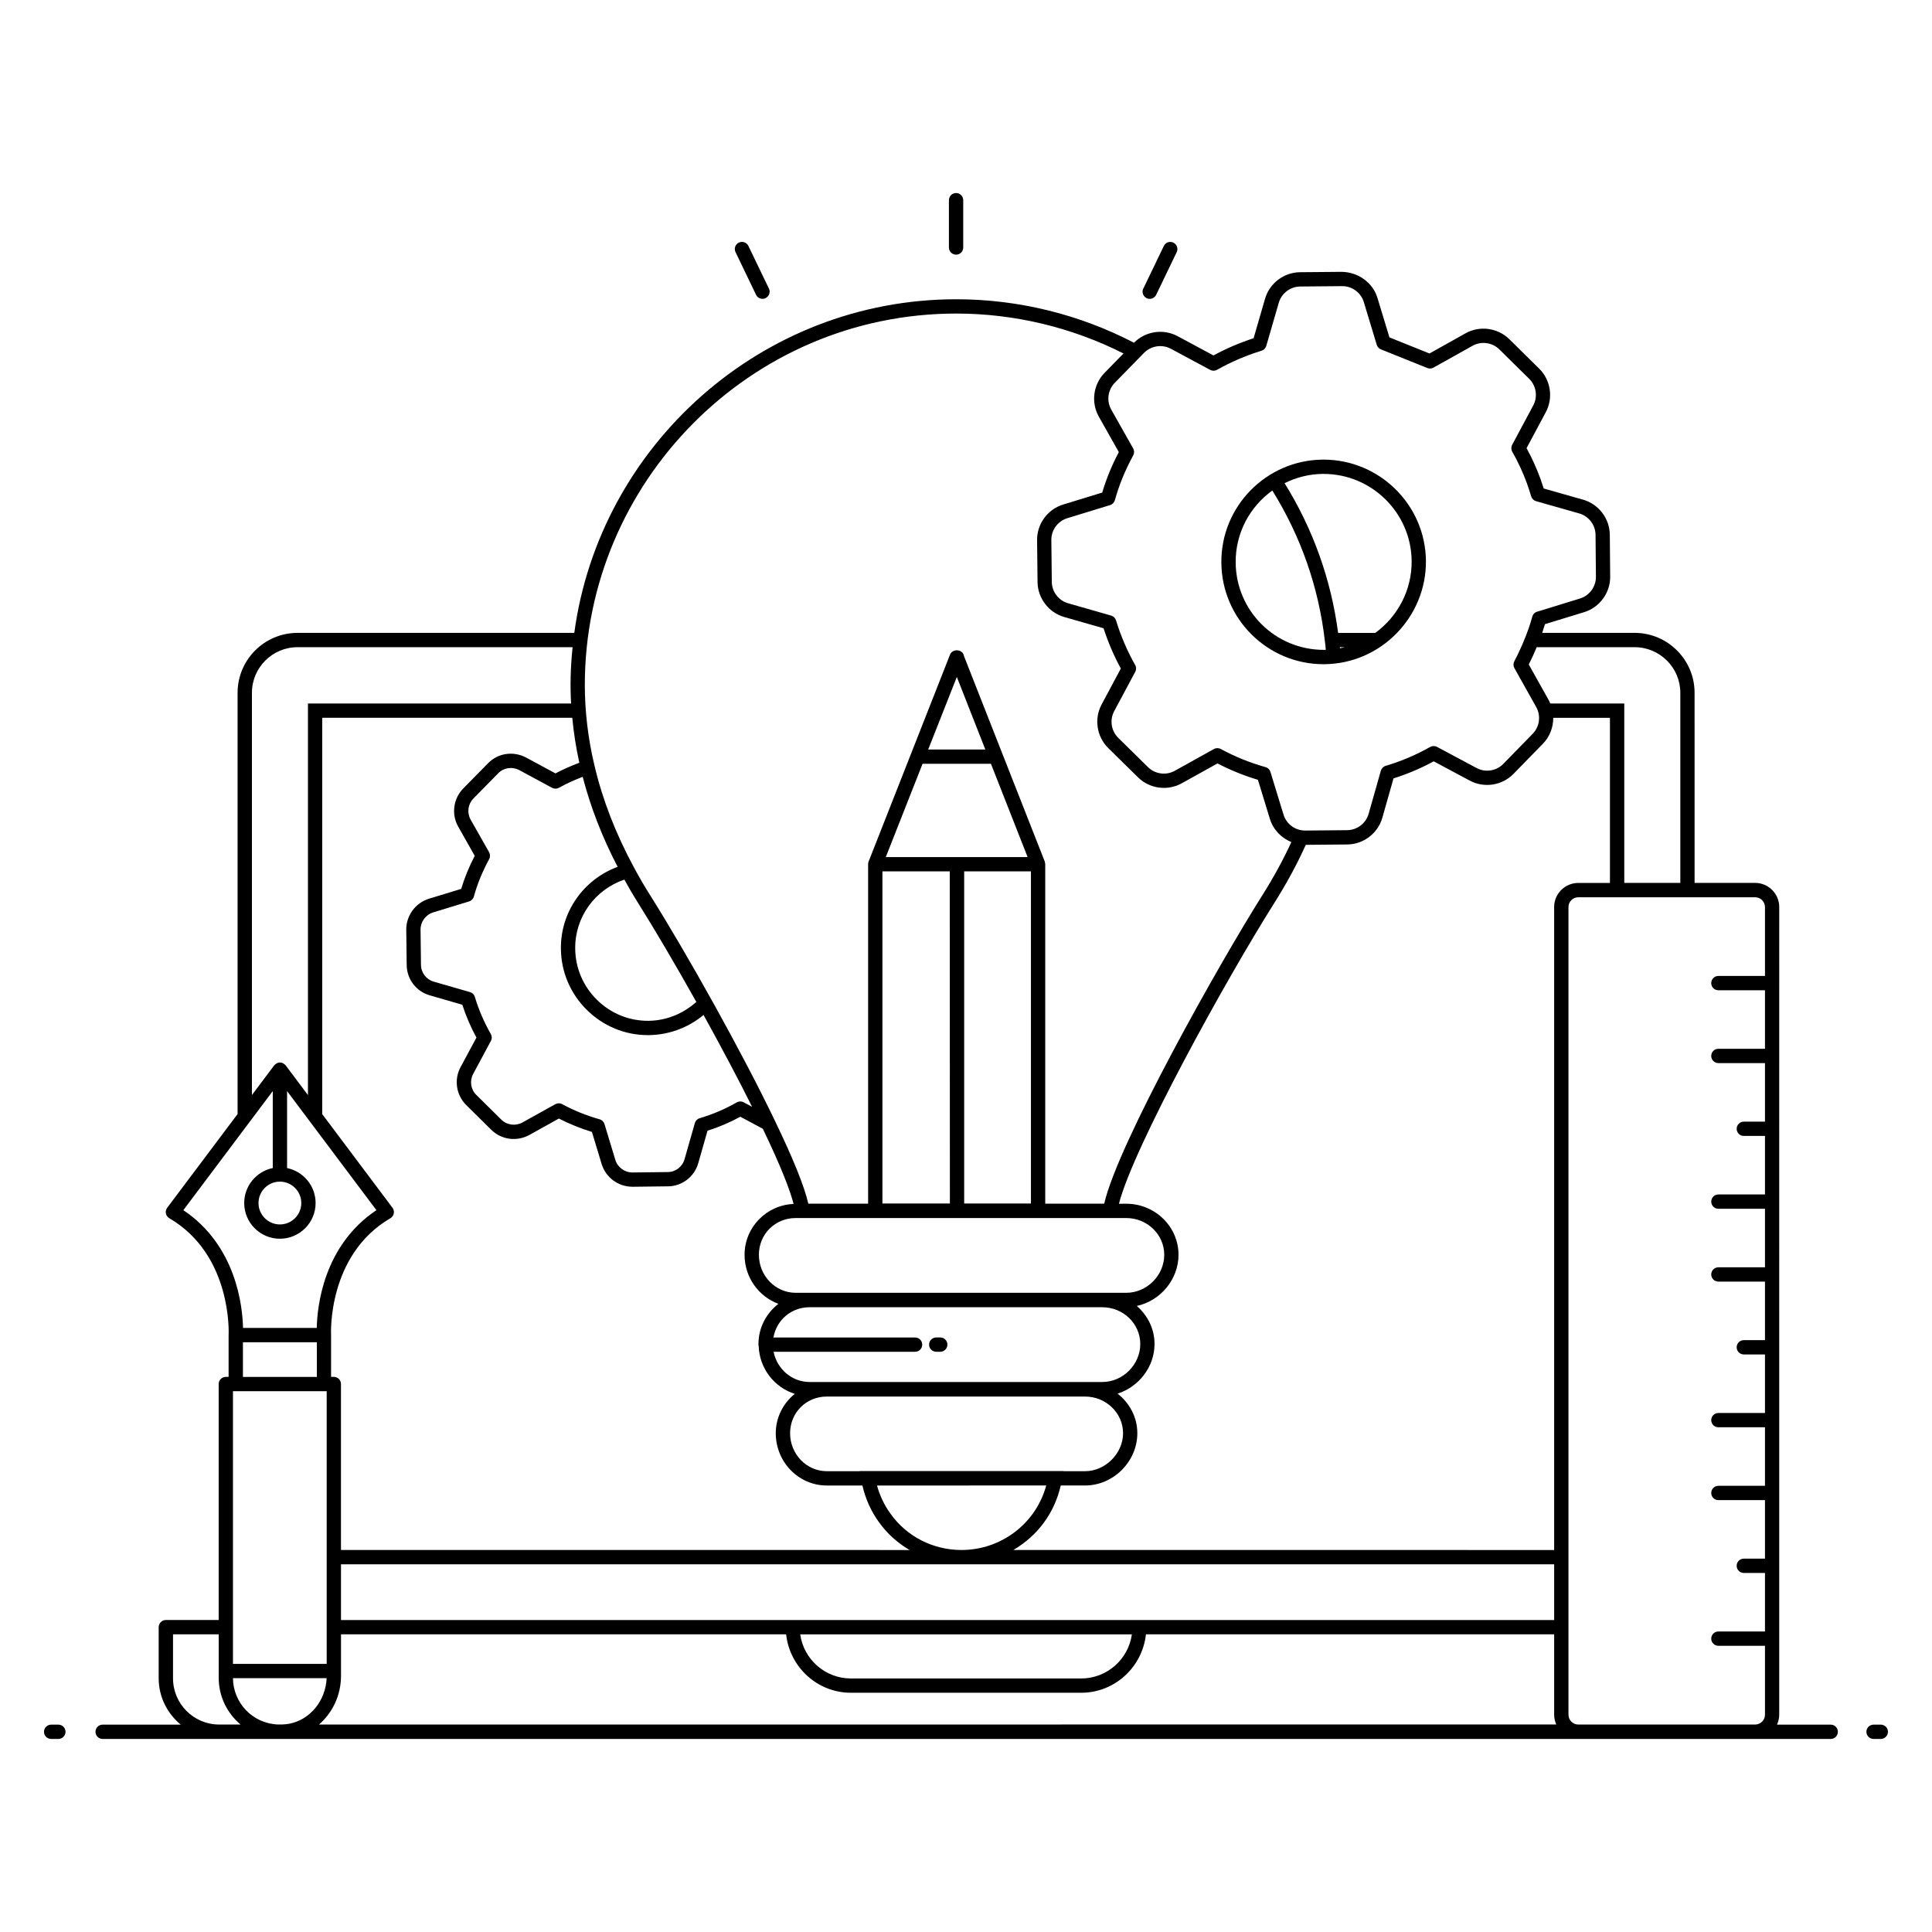 <?xml version="1.0" encoding="UTF-8"?>
<!-- Uploaded to: ICON Repo, www.iconrepo.com, Generator: ICON Repo Mixer Tools -->
<svg fill="#000000" width="800px" height="800px" version="1.1" viewBox="144 144 512 512" xmlns="http://www.w3.org/2000/svg">
 <g>
  <path d="m159.47 601.05h-1.91c-1.047 0-1.895 0.848-1.895 1.895s0.848 1.895 1.895 1.895h1.91c1.047 0 1.895-0.848 1.895-1.895s-0.848-1.895-1.895-1.895z"/>
  <path d="m629.15 601.05h-14.234c0.371-0.809 0.594-1.703 0.594-2.652l0.004-214.03c0-3.523-2.867-6.391-6.391-6.391h-16.039l-0.004-50.391c0-8.754-7.137-15.871-15.91-15.871h-24.473c0.004-0.012 0.008-0.02 0.012-0.031 0.254-0.746 0.504-1.512 0.73-2.281l10.387-3.176c4.09-1.254 6.926-5.117 6.887-9.398l-0.098-11.125c-0.039-4.293-2.953-8.105-7.078-9.281l-10.445-2.969c-0.289-0.895-0.586-1.77-0.891-2.656-1.012-2.762-2.234-5.461-3.644-8.039l5.098-9.527c2.023-3.777 1.305-8.52-1.75-11.531l-7.922-7.812c-3.062-3.019-7.84-3.664-11.594-1.562l-9.562 5.352-10.613-4.266-3.172-10.457c-1.246-4.109-5.125-6.812-9.406-6.914l-11.117 0.098c-4.285 0.039-8.098 2.941-9.277 7.059l-3.027 10.438c-3.734 1.215-7.231 2.715-10.633 4.559l-9.508-5.109c-3.797-2.039-8.535-1.316-11.559 1.742-14.453-7.523-30.691-11.523-47.09-11.523-51.723 0-94.543 38.863-101.23 88.414h-73.355c-8.754 0-15.875 7.121-15.875 15.871v111.64l-18.652 24.84c-0.324 0.434-0.453 0.98-0.344 1.512 0.105 0.527 0.438 0.988 0.902 1.258 16.707 9.754 15.73 30.633 15.719 30.844 0 0.016 0.008 0.027 0.008 0.043 0 0.023-0.016 0.043-0.016 0.07v11.086h-0.734c-1.047 0-1.895 0.848-1.895 1.895v62.539h-14.004c-1.047 0-1.895 0.848-1.895 1.895v13.562c0 4.953 2.305 9.332 5.848 12.273h-20.703c-1.047 0-1.895 0.848-1.895 1.895s0.848 1.895 1.895 1.895h457.96c1.047 0 1.895-0.848 1.895-1.895s-0.848-1.895-1.895-1.895zm-423.41-12.316h24.82c-0.266 5.934-4.305 10.953-9.801 12.055-1.383 0.277-2.699 0.211-3.082 0.223-6.856-0.277-11.887-5.824-11.938-12.277zm24.836-76.059v72.27h-24.836v-72.27h24.836zm1.152-14.961c0-0.008 0.004-0.016 0.004-0.023-0.012-0.211-0.988-21.09 15.719-30.844 0.973-0.566 1.242-1.855 0.562-2.773l-18.625-24.824v-105.03h66.27c0.371 3.992 0.996 7.981 1.871 11.918-2.172 0.824-4.273 1.734-6.324 2.82l-7.832-4.223c-3.406-1.773-7.461-1.137-10.07 1.566l-6.551 6.668c-2.629 2.68-3.176 6.836-1.324 10.098l4.375 7.738c-1.527 2.953-2.707 5.836-3.582 8.762l-8.566 2.613c-3.578 1.113-6.039 4.5-5.992 8.238l0.113 9.32c0.047 3.781 2.519 7.016 6.141 8.047l8.605 2.481c0.957 2.988 2.215 5.906 3.738 8.707l-4.203 7.828c-1.789 3.293-1.168 7.43 1.508 10.055l6.633 6.559c2.691 2.637 6.731 3.188 10.09 1.363l7.816-4.352c2.789 1.434 5.727 2.621 8.762 3.543l2.59 8.551c1.129 3.578 4.414 5.984 8.191 5.984l9.336-0.113c3.727 0 7.043-2.527 8.066-6.144l2.449-8.594c3.016-0.957 5.934-2.199 8.703-3.707l5.961 3.195c5.137 10.684 7.301 16.613 8.148 19.918-7.207 0.293-12.992 6.199-12.992 13.477 0 5.996 3.758 11.062 8.969 12.992-3.191 2.477-5.285 6.305-5.285 10.648 0 0.016 0.004 0.035 0.004 0.051-0.004 0.039-0.023 0.074-0.023 0.117 0 0.121 0.047 0.227 0.07 0.34 0.215 6.016 4.18 11.012 9.578 12.695-3.051 2.477-5.043 6.211-5.043 10.438 0 7.641 6.055 13.855 13.504 13.855h9.457c0.809 3.492 2.269 6.816 4.352 9.664 2.16 3.066 4.965 5.555 8.141 7.43l-150.68-0.012v-43.977c0-1.047-0.848-1.895-1.895-1.895h-0.727v-11.086c0.004-0.027-0.016-0.055-0.016-0.086zm77.73-120.61c1.105 2.008 2.293 4.051 3.668 6.234 4.348 6.914 10.051 16.613 15.406 26.18-3.504 3.133-7.914 4.949-12.648 5.008-5.121 0.047-9.969-1.914-13.652-5.531-3.688-3.621-5.746-8.445-5.797-13.582-0.098-8.344 5.211-15.641 13.023-18.309zm-16.812 18.352c0.059 6.144 2.523 11.914 6.934 16.242 4.352 4.273 10.066 6.621 16.117 6.621h0.234c5.375-0.07 10.438-1.953 14.516-5.344 5.023 9.098 9.332 17.242 12.863 24.336l-2.227-1.191c-0.578-0.309-1.266-0.297-1.836 0.027-3.09 1.766-6.394 3.176-9.82 4.184-0.621 0.184-1.105 0.672-1.285 1.297l-2.734 9.586c-0.566 2-2.387 3.394-4.445 3.394l-9.336 0.113c-2.094 0-3.926-1.34-4.551-3.316l-2.879-9.508c-0.188-0.617-0.676-1.098-1.297-1.273-3.465-0.973-6.801-2.324-9.914-4.008-0.566-0.312-1.258-0.305-1.824 0.008l-8.699 4.84c-1.859 1.012-4.109 0.715-5.602-0.742l-6.637-6.559c-1.48-1.453-1.824-3.734-0.832-5.555l4.699-8.75c0.312-0.574 0.301-1.27-0.027-1.836-1.766-3.09-3.227-6.488-4.223-9.828-0.184-0.617-0.672-1.098-1.293-1.277l-9.594-2.766c-2.004-0.57-3.371-2.359-3.394-4.453l-0.113-9.32c-0.027-2.074 1.344-3.953 3.32-4.57l9.543-2.918c0.617-0.188 1.098-0.684 1.273-1.309 0.906-3.297 2.227-6.539 4.047-9.906 0.309-0.57 0.301-1.266-0.02-1.832l-4.891-8.641c-1.02-1.805-0.723-4.098 0.73-5.578l6.566-6.68c1.438-1.5 3.691-1.848 5.578-0.863l8.711 4.699c0.57 0.309 1.25 0.305 1.82-0.012 2.039-1.133 4.133-2.066 6.293-2.906 2.051 7.957 5.152 15.961 9.262 23.859-9.043 3.352-15.148 11.941-15.035 21.734zm197.4-27.566 10.996-0.098c4.293-0.035 8.109-2.945 9.289-7.074l2.965-10.438c3.656-1.145 7.227-2.66 10.648-4.519l9.578 5.117c3.805 2.031 8.551 1.293 11.555-1.781l7.801-7.988c1.828-1.867 2.762-4.367 2.75-6.883h15.023v43.762h-8.395c-3.527 0-6.391 2.867-6.391 6.391v170.39l-143.32-0.004c6.352-3.731 10.84-9.625 12.566-17.094h6.434c7.512 0 13.859-6.344 13.859-13.855 0-4.254-2.07-8.008-5.234-10.484 5.59-1.789 9.793-7.059 9.793-13.156 0-4.023-1.844-7.602-4.703-10.082 6.223-1.336 11.059-7 11.059-13.559 0-7.461-6.215-13.531-13.852-13.531l-1.941 0.004c3.856-15.02 28.48-59.609 41.152-79.664 3.336-5.285 6.066-10.352 8.367-15.449zm-255.68 190.66h321.5v14.773h-321.5zm137.46-24.668h-8.727c-5.356 0-9.715-4.516-9.715-10.066 0-5.445 4.266-9.715 9.715-9.715h68.453c5.551 0 10.07 4.359 10.07 9.715 0 5.363-4.707 10.066-10.07 10.066h-5.707l0.004-0.035-54.031 0.004zm14.684-35.434h-37.539c0.797-4.606 4.703-8.016 9.578-8.016h77.574c5.551 0 10.062 4.371 10.062 9.742 0 5.457-4.609 10.07-10.062 10.07h-77.578c-4.691 0-8.617-3.441-9.539-8.012h37.504c1.047 0 1.895-0.848 1.895-1.895 0-1.043-0.848-1.891-1.895-1.891zm-31.648-31.656h87.613c5.551 0 10.062 4.371 10.062 9.742 0 5.457-4.609 10.07-10.062 10.07h-87.613c-5.375 0-9.746-4.519-9.746-10.07 0-5.461 4.281-9.742 9.746-9.742zm66.395 70.879c-2.758 10.152-12.004 17.094-22.461 17.094-7.527 0-14.555-3.594-18.812-9.637-1.625-2.227-2.836-4.769-3.566-7.453zm22.703 39.449c-0.922 6.598-6.602 11.695-13.453 11.695h-60.992c-6.852 0-12.531-5.098-13.453-11.695zm-209.59 10.984v-10.996h117.96c0.953 8.688 8.25 15.492 17.184 15.492h60.988c8.938 0 16.23-6.805 17.184-15.492h108.18v21.289c0 0.934 0.211 1.812 0.57 2.613l-327.9 0.004c3.582-3.09 5.836-7.758 5.836-12.91zm143.48-213.18h17.844l0.035 88.02h-17.879zm19.719-51.523c0.152 0.391 8.035 20.449 7.555 19.223h-15.141zm1.949 51.523h17.691v88.02h-17.691zm-11.031-28.512h18.125l9.715 24.719h-37.582c0.152-0.379 10.398-26.371 9.742-24.719zm223.25 37.961v18.266h-12.348c-1.047 0-1.895 0.848-1.895 1.895s0.848 1.895 1.895 1.895h12.348v15.512h-12.348c-1.047 0-1.895 0.848-1.895 1.895 0 1.047 0.848 1.895 1.895 1.895h12.348v15.512h-5.606c-1.047 0-1.895 0.848-1.895 1.895s0.848 1.895 1.895 1.895h5.606v15.512h-12.348c-1.047 0-1.895 0.848-1.895 1.895s0.848 1.895 1.895 1.895h12.348v15.512h-12.348c-1.047 0-1.895 0.848-1.895 1.895s0.848 1.895 1.895 1.895h12.348v15.512h-5.606c-1.047 0-1.895 0.848-1.895 1.895 0 1.047 0.848 1.895 1.895 1.895h5.606v15.512h-12.348c-1.047 0-1.895 0.848-1.895 1.895s0.848 1.895 1.895 1.895h12.348v15.512h-12.348c-1.047 0-1.895 0.848-1.895 1.895s0.848 1.895 1.895 1.895h12.348v15.512h-5.606c-1.047 0-1.895 0.848-1.895 1.895s0.848 1.895 1.895 1.895h5.606v15.512h-12.348c-1.047 0-1.895 0.848-1.895 1.895 0 1.047 0.848 1.895 1.895 1.895h12.348v18.266c0 1.434-1.168 2.606-2.606 2.606h-46.863c-1.434 0-2.606-1.168-2.606-2.606v-214.03c0-1.434 1.168-2.602 2.606-2.602h46.863c1.438 0 2.606 1.168 2.606 2.602zm-34.555-68.863c6.684 0 12.121 5.422 12.121 12.082v50.391h-14.852v-47.547h-19.617c-0.129-0.301-0.246-0.605-0.406-0.898l-5.289-9.438c0.766-1.504 1.457-3.043 2.106-4.59zm-122.89-79.086 10.418 5.598c0.57 0.309 1.262 0.301 1.824-0.02 3.742-2.109 7.594-3.762 11.781-5.055 0.605-0.188 1.082-0.668 1.262-1.281l3.312-11.426c0.723-2.516 3.055-4.289 5.676-4.312l11.117-0.098h0.051c2.602 0 4.938 1.73 5.691 4.227l3.434 11.324c0.168 0.551 0.574 0.992 1.105 1.207l12.297 4.941c0.535 0.215 1.133 0.176 1.633-0.105l10.355-5.793c2.301-1.285 5.215-0.887 7.086 0.953l7.922 7.809c1.867 1.84 2.309 4.738 1.074 7.047l-5.586 10.438c-0.309 0.574-0.301 1.266 0.023 1.832 1.52 2.668 2.828 5.492 3.875 8.352 0.391 1.137 0.781 2.273 1.145 3.477 0.184 0.621 0.672 1.102 1.293 1.277l11.434 3.25c2.519 0.719 4.297 3.051 4.324 5.672l0.098 11.125c0.023 2.617-1.711 4.981-4.211 5.746l-11.617 3.578c-0.508 0.234-0.887 0.684-1.031 1.227-0.273 1.016-0.598 2.051-0.941 3.035-1.039 2.992-2.328 5.953-3.824 8.805-0.301 0.566-0.289 1.246 0.023 1.809l5.785 10.324c1.281 2.289 0.895 5.195-0.938 7.07l-7.801 7.988c-1.84 1.887-4.742 2.332-7.066 1.09l-10.484-5.602c-0.57-0.309-1.258-0.297-1.824 0.02-3.762 2.125-7.723 3.805-11.773 4.996-0.625 0.184-1.109 0.676-1.293 1.301l-3.246 11.43c-0.723 2.523-3.055 4.301-5.68 4.324l-11.125 0.098h-0.051c-2.594 0-4.926-1.723-5.688-4.207l-3.469-11.328c-0.188-0.617-0.676-1.094-1.297-1.266-4.172-1.18-8.16-2.797-11.855-4.809-0.559-0.301-1.238-0.316-1.828 0.008l-10.387 5.773c-2.281 1.273-5.199 0.879-7.066-0.961l-7.91-7.781c-1.867-1.84-2.309-4.742-1.074-7.051l5.582-10.434c0.309-0.57 0.301-1.262-0.02-1.824-2.106-3.723-3.812-7.703-5.07-11.824-0.188-0.613-0.672-1.09-1.293-1.266l-11.414-3.266c-2.508-0.719-4.285-3.047-4.312-5.656l-0.121-11.117c-0.031-2.621 1.703-4.988 4.207-5.758l11.367-3.484c0.621-0.191 1.102-0.688 1.273-1.312 1.078-3.945 2.664-7.824 4.852-11.871 0.312-0.57 0.305-1.262-0.016-1.832l-5.809-10.297c-1.293-2.289-0.91-5.203 0.93-7.086l7.777-7.957c1.852-1.875 4.762-2.316 7.094-1.07zm-56.859-9.328c15.402 0 30.652 3.676 44.309 10.578l-5.023 5.141c-3.008 3.078-3.633 7.848-1.52 11.594l5.297 9.395c-1.898 3.629-3.34 7.16-4.394 10.734l-10.379 3.18c-4.098 1.258-6.93 5.133-6.883 9.422l0.121 11.117c0.051 4.273 2.953 8.078 7.059 9.254l10.434 2.988c1.199 3.699 2.734 7.281 4.578 10.676l-5.094 9.523c-2.027 3.781-1.305 8.527 1.754 11.539l7.91 7.781c3.059 3.008 7.812 3.652 11.562 1.57l9.484-5.269c3.383 1.758 6.981 3.215 10.715 4.34l3.172 10.352c0.875 2.852 3.027 5.066 5.695 6.148-2.152 4.66-4.68 9.316-7.738 14.164-11.312 17.902-38.219 65.719-41.863 81.66h-15.629v-89.965c0-0.16-0.047-0.316-0.09-0.473-0.02-0.066 0-0.141-0.027-0.207-15.566-39.586-21.504-54.699-21.414-54.473-0.297-1.883-3.055-2.023-3.691-0.406-3.539 9.004-22.812 57.996-21.582 54.859-0.09 0.223-0.133 0.457-0.133 0.695v89.965h-15.852c-1.027-4.543-4.012-11.941-8.883-22.031-8.516-17.777-23.059-43.828-32.984-59.629-1.652-2.617-3.066-5.043-4.332-7.43-4.844-8.938-8.359-18.02-10.465-27.004-1.676-6.953-2.562-14.293-2.562-21.336 0-53.66 43.766-98.453 98.449-98.453zm-186.67 100.5c0-6.664 5.422-12.082 12.086-12.082h72.891c-0.59 5.797-0.648 10.332-0.395 14.926h-69.734v103.77l-5.91-7.879c-0.023-0.035-0.066-0.047-0.094-0.078-0.125-0.145-0.27-0.258-0.434-0.359-0.066-0.043-0.121-0.098-0.195-0.133-0.535-0.25-1.055-0.25-1.59 0-0.07 0.035-0.121 0.086-0.188 0.129-0.168 0.105-0.316 0.219-0.445 0.371-0.023 0.027-0.062 0.039-0.086 0.07l-5.906 7.867zm7.41 129.55c3.125 0 5.672 2.543 5.672 5.672s-2.547 5.672-5.672 5.672c-3.125-0.004-5.668-2.547-5.668-5.672 0-3.129 2.543-5.672 5.668-5.672zm-25.586 7.562 23.699-31.559v20.398c-4.312 0.875-7.57 4.699-7.57 9.27 0 5.215 4.242 9.461 9.461 9.461 5.215 0 9.461-4.242 9.461-9.461 0-4.566-3.25-8.383-7.559-9.266v-20.398l23.676 31.555c-14.059 9.395-15.691 25.539-15.812 31.207h-19.539c-0.125-5.664-1.762-21.809-15.816-31.207zm15.793 35h19.59v9.191h-19.59zm-18.527 89.078v-11.668h12.109v11.531c0 4.797 2.117 9.281 5.789 12.371h-5.664c-6.746 0-12.234-5.488-12.234-12.234z"/>
  <path d="m642.43 601.05h-1.918c-1.047 0-1.895 0.848-1.895 1.895s0.848 1.895 1.895 1.895h1.918c1.047 0 1.895-0.848 1.895-1.895s-0.848-1.895-1.895-1.895z"/>
  <path d="m344.36 222.12c0.324 0.68 1.004 1.074 1.707 1.074 1.387 0 2.312-1.457 1.707-2.715l-5.441-11.301c-0.453-0.945-1.594-1.336-2.527-0.887-0.941 0.453-1.34 1.586-0.883 2.527z"/>
  <path d="m448.69 223.2c0.703 0 1.379-0.395 1.707-1.074l5.441-11.301c0.453-0.941 0.059-2.074-0.883-2.527s-2.07-0.059-2.527 0.887l-5.441 11.301c-0.609 1.258 0.316 2.715 1.703 2.715z"/>
  <path d="m397.37 211.49c1.047 0 1.895-0.848 1.895-1.895v-12.547c0-1.047-0.848-1.895-1.895-1.895s-1.895 0.848-1.895 1.895v12.543c0 1.051 0.848 1.898 1.895 1.898z"/>
  <path d="m494.75 320.02h0.281 0.004c14.965-0.168 26.977-12.543 26.852-27.395-0.152-14.84-12.301-26.82-27.141-26.82h-0.238c-14.949 0.152-26.984 12.418-26.836 27.336 0.133 14.922 12.277 26.879 27.078 26.879zm4.328-4.504h1.285c-0.414 0.105-0.832 0.199-1.258 0.277-0.008-0.09-0.016-0.184-0.027-0.277zm-4.535-45.926h0.207c12.762 0 23.219 10.309 23.352 23.07 0.066 7.816-3.754 14.773-9.641 19.07h-9.844c-1.875-14.184-6.644-27.512-14.191-39.684 3.059-1.523 6.481-2.418 10.117-2.457zm-13.363 4.402c7.57 12.188 12.273 25.578 13.93 39.922 0.117 0.758 0.164 1.527 0.238 2.289-0.121 0.004-0.234 0.02-0.355 0.023-13.176 0.055-23.422-10.461-23.527-23.121-0.078-7.852 3.773-14.832 9.715-19.113z"/>
  <path d="m392.11 502.23h1.066c1.047 0 1.895-0.848 1.895-1.895s-0.848-1.895-1.895-1.895h-1.066c-1.047 0-1.895 0.848-1.895 1.895 0 1.051 0.848 1.895 1.895 1.895z"/>
 </g>
</svg>